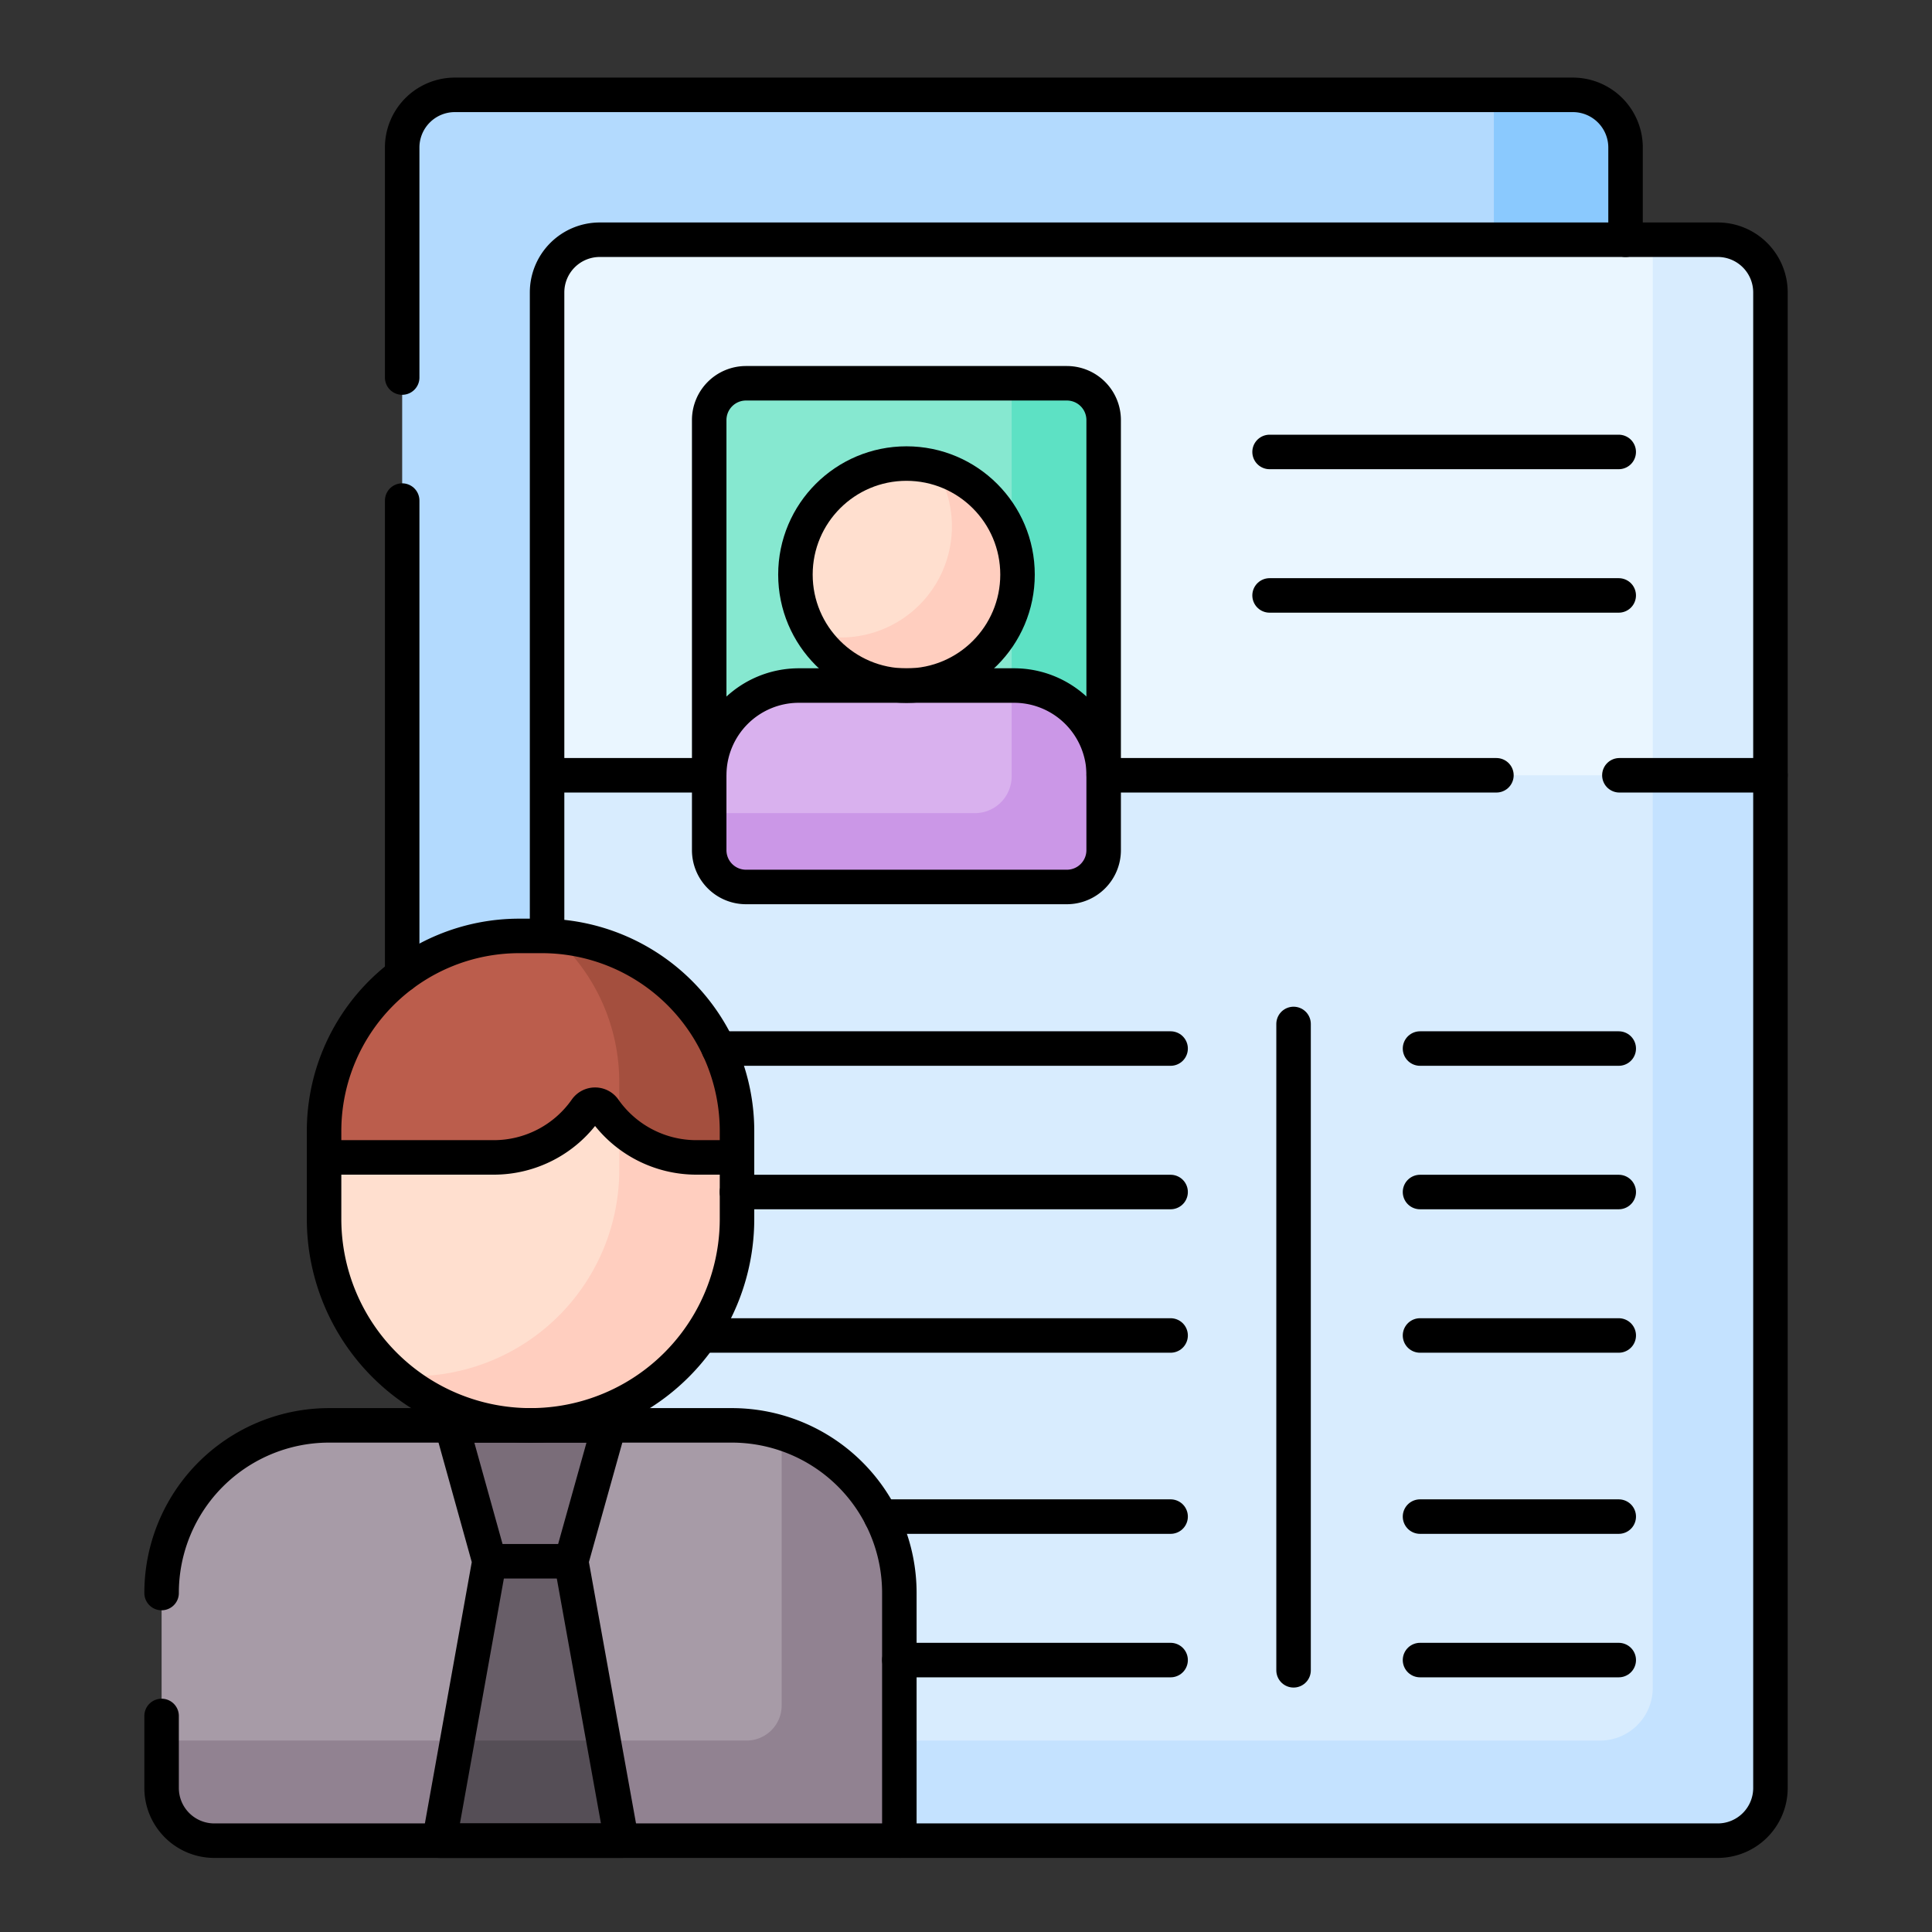 <svg xmlns="http://www.w3.org/2000/svg" width="84" height="84" viewBox="0 0 84 84">
  <rect x="0" y="0" width="84" height="84" fill="#333333" stroke="none"/>
  <g id="그룹_94" data-name="그룹 94" transform="translate(1304 -1856)">
    <rect id="사각형_82" data-name="사각형 82" width="84" height="84" transform="translate(-1304 1856)" fill="none"/>
    <g id="job-resume_14752980" transform="translate(-1296.974 1860.124)">
      <g id="그룹_87" data-name="그룹 87" transform="translate(0 0)">
        <g id="그룹_86" data-name="그룹 86">
          <g id="그룹_83" data-name="그룹 83" transform="translate(10.46)">
            <g id="그룹_78" data-name="그룹 78" transform="translate(0)">
              <path id="패스_119" data-name="패스 119" d="M100.577,44.221h.979c.129,0,.257,0,.385.01V16.09a2.141,2.141,0,0,1,2.138-2.138h44.6V9.791A2.291,2.291,0,0,0,146.388,7.5H97.78a2.291,2.291,0,0,0-2.291,2.291v36.17A8.291,8.291,0,0,1,100.577,44.221Z" transform="translate(-95.489 -7.5)" fill="#b3dafe"/>
            </g>
            <path id="패스_120" data-name="패스 120" d="M411.991,13.952V9.791A2.291,2.291,0,0,0,409.7,7.5h-3.435v6.452Z" transform="translate(-358.801 -7.5)" fill="#8ac9fe"/>
            <g id="그룹_79" data-name="그룹 79" transform="translate(6.299 6.299)">
              <path id="패스_121" data-name="패스 121" d="M136.735,51.037v65.024a2.291,2.291,0,0,0,2.291,2.291h48.608a2.291,2.291,0,0,0,2.291-2.291V51.037a2.291,2.291,0,0,0-2.291-2.291H139.026A2.291,2.291,0,0,0,136.735,51.037Z" transform="translate(-136.735 -48.746)" fill="#d8ecfe"/>
            </g>
            <path id="패스_122" data-name="패스 122" d="M187.634,48.746h-2.825v62.962A2.291,2.291,0,0,1,182.517,114H136.735v2.062a2.291,2.291,0,0,0,2.291,2.291h48.608a2.291,2.291,0,0,0,2.291-2.291V51.037A2.291,2.291,0,0,0,187.634,48.746Z" transform="translate(-130.436 -42.447)" fill="#c4e2ff"/>
            <path id="패스_123" data-name="패스 123" d="M187.634,48.746H139.026a2.291,2.291,0,0,0-2.291,2.291V72.03h53.19V51.037A2.291,2.291,0,0,0,187.634,48.746Z" transform="translate(-130.436 -42.447)" fill="#eaf6ff"/>
            <g id="그룹_80" data-name="그룹 80" transform="translate(54.373 6.299)">
              <path id="패스_124" data-name="패스 124" d="M456.616,51.037a2.291,2.291,0,0,0-2.291-2.291H451.5V72.03h5.116Z" transform="translate(-451.5 -48.746)" fill="#d8ecfe"/>
            </g>
            <path id="패스_125" data-name="패스 125" d="M198.45,111.46H184.5a1.6,1.6,0,0,1-1.6-1.6v-18.7a1.6,1.6,0,0,1,1.6-1.6H198.45a1.6,1.6,0,0,1,1.6,1.6v18.7A1.6,1.6,0,0,1,198.45,111.46Z" transform="translate(-169.551 -77.02)" fill="#86e8d0"/>
            <path id="패스_126" data-name="패스 126" d="M198.45,89.552h-2.4v17.1a1.6,1.6,0,0,1-1.6,1.6H182.9v1.6a1.6,1.6,0,0,0,1.6,1.6H198.45a1.6,1.6,0,0,0,1.6-1.6v-18.7A1.6,1.6,0,0,0,198.45,89.552Z" transform="translate(-169.551 -77.02)" fill="#5de1c4"/>
            <g id="그룹_82" data-name="그룹 82" transform="translate(13.35 16.031)">
              <g id="그룹_81" data-name="그룹 81">
                <path id="패스_127" data-name="패스 127" d="M196.158,175.688H186.8a3.9,3.9,0,0,0-3.9,3.9v3.255a1.6,1.6,0,0,0,1.6,1.6h13.946a1.6,1.6,0,0,0,1.6-1.6v-3.255A3.9,3.9,0,0,0,196.158,175.688Z" transform="translate(-182.902 -166.032)" fill="#d9b1ee"/>
                <path id="패스_128" data-name="패스 128" d="M196.157,175.688h-.107v3.943a1.6,1.6,0,0,1-1.6,1.6H182.9v1.6a1.6,1.6,0,0,0,1.6,1.6H198.45a1.6,1.6,0,0,0,1.6-1.6v-3.255A3.9,3.9,0,0,0,196.157,175.688Z" transform="translate(-182.901 -166.032)" fill="#cb97e7"/>
                <circle id="타원_9" data-name="타원 9" cx="4.828" cy="4.828" r="4.828" transform="translate(3.748)" fill="#ffdfcf"/>
                <path id="패스_129" data-name="패스 129" d="M217.645,113.5a4.829,4.829,0,0,1-5.311,7.248,4.828,4.828,0,1,0,5.311-7.248Z" transform="translate(-207.839 -113.345)" fill="#ffcebf"/>
              </g>
            </g>
          </g>
          <g id="그룹_84" data-name="그룹 84" transform="translate(0 36.568)">
            <path id="패스_130" data-name="패스 130" d="M89.424,296.211a4.743,4.743,0,0,1-3.874-2.014.651.651,0,0,0-1.066,0,4.743,4.743,0,0,1-3.874,2.014H73.464l-.234.163v2.672a8.977,8.977,0,0,0,8.977,8.977h0a8.977,8.977,0,0,0,8.977-8.977v-2.672l-.174-.163Z" transform="translate(-66.169 -286.744)" fill="#ffdfcf"/>
            <path id="패스_131" data-name="패스 131" d="M108.436,301.171h-1.588a4.741,4.741,0,0,1-3.355-1.4v2.1a8.977,8.977,0,0,1-8.977,8.977h0c-.243,0-.482-.012-.72-.031a8.94,8.94,0,0,0,5.837,2.159h0a8.977,8.977,0,0,0,8.977-8.977v-2.672Z" transform="translate(-83.594 -291.704)" fill="#ffcebf"/>
            <path id="패스_132" data-name="패스 132" d="M59.076,404.323H29.291A2.291,2.291,0,0,1,27,402.032V393.55a7.285,7.285,0,0,1,7.285-7.285H51.791a7.285,7.285,0,0,1,7.285,7.285v10.773Z" transform="translate(-27 -364.985)" fill="#a79ba7"/>
            <path id="패스_133" data-name="패스 133" d="M53.96,388.415v11.849a1.527,1.527,0,0,1-1.527,1.527H27v2.062a2.291,2.291,0,0,0,2.291,2.291H59.076V395.372A7.288,7.288,0,0,0,53.96,388.415Z" transform="translate(-27 -366.807)" fill="#918291"/>
            <path id="패스_134" data-name="패스 134" d="M111.43,392.382h3.106l.235-.208,1.652-5.909h-6.855l1.644,5.909Z" transform="translate(-96.958 -364.985)" fill="#7a6d79"/>
            <path id="패스_135" data-name="패스 135" d="M113.99,437.1,111.8,424.955h-3.559L106.065,437.1Z" transform="translate(-93.99 -397.766)" fill="#685e68"/>
            <path id="패스_136" data-name="패스 136" d="M91.185,256.563H89.424a4.891,4.891,0,0,1-4.008-2.083.488.488,0,0,0-.8,0,4.89,4.89,0,0,1-4.008,2.083H73.23v-1.143a8.488,8.488,0,0,1,8.488-8.488H82.7a8.488,8.488,0,0,1,8.488,8.488v1.143Z" transform="translate(-66.169 -246.933)" fill="#bb5d4c"/>
          </g>
          <g id="그룹_85" data-name="그룹 85" transform="translate(12.075 36.586)">
            <path id="패스_137" data-name="패스 137" d="M106.846,476l-.781,4.353h7.925L113.207,476Z" transform="translate(-106.065 -441.033)" fill="#554e56"/>
            <path id="패스_138" data-name="패스 138" d="M138.635,247.048a8.465,8.465,0,0,1,2.849,6.342v1.937a4.877,4.877,0,0,0,3.355,1.333H146.6v-1.143A8.487,8.487,0,0,0,138.635,247.048Z" transform="translate(-133.661 -247.048)" fill="#a44f3e"/>
          </g>
        </g>
      </g>
      <g id="그룹_93" data-name="그룹 93" transform="translate(0 0)">
        <g id="그룹_88" data-name="그룹 88" transform="translate(54.714 41.465)">
          <line id="선_20" data-name="선 20" x2="8.64" transform="translate(0 12.475)" fill="none" stroke="#000" stroke-linecap="round" stroke-linejoin="round" stroke-miterlimit="10" stroke-width="1.5"/>
          <line id="선_21" data-name="선 21" x2="8.64" transform="translate(0 6.238)" fill="none" stroke="#000" stroke-linecap="round" stroke-linejoin="round" stroke-miterlimit="10" stroke-width="1.5"/>
          <line id="선_22" data-name="선 22" x2="8.64" fill="none" stroke="#000" stroke-linecap="round" stroke-linejoin="round" stroke-miterlimit="10" stroke-width="1.5"/>
        </g>
        <g id="그룹_89" data-name="그룹 89" transform="translate(48.173 15.526)">
          <line id="선_23" data-name="선 23" x2="15.18" transform="translate(0 6.238)" fill="none" stroke="#000" stroke-linecap="round" stroke-linejoin="round" stroke-miterlimit="10" stroke-width="1.5"/>
          <line id="선_24" data-name="선 24" x2="15.18" fill="none" stroke="#000" stroke-linecap="round" stroke-linejoin="round" stroke-miterlimit="10" stroke-width="1.5"/>
        </g>
        <g id="그룹_90" data-name="그룹 90" transform="translate(23.81 41.465)">
          <line id="선_25" data-name="선 25" x2="20.06" transform="translate(0 12.475)" fill="none" stroke="#000" stroke-linecap="round" stroke-linejoin="round" stroke-miterlimit="10" stroke-width="1.5"/>
          <line id="선_26" data-name="선 26" x1="18.855" transform="translate(1.205 6.238)" fill="none" stroke="#000" stroke-linecap="round" stroke-linejoin="round" stroke-miterlimit="10" stroke-width="1.5"/>
          <line id="선_27" data-name="선 27" x2="19.651" transform="translate(0.409)" fill="none" stroke="#000" stroke-linecap="round" stroke-linejoin="round" stroke-miterlimit="10" stroke-width="1.5"/>
        </g>
        <g id="그룹_91" data-name="그룹 91" transform="translate(54.714 61.815)">
          <line id="선_28" data-name="선 28" x2="8.64" transform="translate(0 6.238)" fill="none" stroke="#000" stroke-linecap="round" stroke-linejoin="round" stroke-miterlimit="10" stroke-width="1.5"/>
          <line id="선_29" data-name="선 29" x2="8.64" fill="none" stroke="#000" stroke-linecap="round" stroke-linejoin="round" stroke-miterlimit="10" stroke-width="1.5"/>
        </g>
        <g id="그룹_92" data-name="그룹 92" transform="translate(31.276 61.815)">
          <line id="선_30" data-name="선 30" x2="11.794" transform="translate(0.8 6.238)" fill="none" stroke="#000" stroke-linecap="round" stroke-linejoin="round" stroke-miterlimit="10" stroke-width="1.5"/>
          <line id="선_31" data-name="선 31" x1="12.594" fill="none" stroke="#000" stroke-linecap="round" stroke-linejoin="round" stroke-miterlimit="10" stroke-width="1.5"/>
        </g>
        <line id="선_32" data-name="선 32" y2="28.102" transform="translate(49.216 40.396)" fill="none" stroke="#000" stroke-linecap="round" stroke-linejoin="round" stroke-miterlimit="10" stroke-width="1.5"/>
        <path id="패스_139" data-name="패스 139" d="M27,398.9v3.131a2.291,2.291,0,0,0,2.291,2.291H59.076V393.55a7.285,7.285,0,0,0-7.285-7.285H34.285A7.285,7.285,0,0,0,27,393.55v.005" transform="translate(-27 -328.417)" fill="none" stroke="#000" stroke-linecap="round" stroke-linejoin="round" stroke-miterlimit="10" stroke-width="1.5"/>
        <path id="패스_140" data-name="패스 140" d="M113.99,404.323,111.8,392.174l1.652-5.909H106.6l1.644,5.909-2.179,12.149Z" transform="translate(-93.99 -328.417)" fill="none" stroke="#000" stroke-linecap="round" stroke-linejoin="round" stroke-miterlimit="10" stroke-width="1.5"/>
        <line id="선_33" data-name="선 33" x1="3.559" transform="translate(14.255 63.757)" fill="none" stroke="#000" stroke-linejoin="round" stroke-miterlimit="10" stroke-width="1.5"/>
        <path id="패스_141" data-name="패스 141" d="M82.7,246.933h-.979a8.488,8.488,0,0,0-8.488,8.488v3.815a8.977,8.977,0,0,0,8.977,8.977h0a8.977,8.977,0,0,0,8.977-8.977v-3.815A8.488,8.488,0,0,0,82.7,246.933Z" transform="translate(-66.169 -210.365)" fill="none" stroke="#000" stroke-linecap="round" stroke-linejoin="round" stroke-miterlimit="10" stroke-width="1.5"/>
        <path id="패스_142" data-name="패스 142" d="M91.185,297.28H89.424a4.891,4.891,0,0,1-4.008-2.083.488.488,0,0,0-.8,0,4.89,4.89,0,0,1-4.008,2.083H73.23" transform="translate(-66.169 -251.082)" fill="none" stroke="#000" stroke-linejoin="round" stroke-miterlimit="10" stroke-width="1.5"/>
        <path id="패스_143" data-name="패스 143" d="M200.054,179.583a3.9,3.9,0,0,0-3.9-3.9H186.8a3.9,3.9,0,0,0-3.9,3.9" transform="translate(-159.091 -150.001)" fill="none" stroke="#000" stroke-linejoin="round" stroke-miterlimit="10" stroke-width="1.5"/>
        <circle id="타원_10" data-name="타원 10" cx="4.828" cy="4.828" r="4.828" transform="translate(27.558 16.031)" fill="none" stroke="#000" stroke-linecap="round" stroke-linejoin="round" stroke-miterlimit="10" stroke-width="1.5"/>
        <path id="패스_144" data-name="패스 144" d="M198.45,111.46H184.5a1.6,1.6,0,0,1-1.6-1.6v-18.7a1.6,1.6,0,0,1,1.6-1.6H198.45a1.6,1.6,0,0,1,1.6,1.6v18.7A1.6,1.6,0,0,1,198.45,111.46Z" transform="translate(-159.091 -77.02)" fill="none" stroke="#000" stroke-linecap="round" stroke-linejoin="round" stroke-miterlimit="10" stroke-width="1.5"/>
        <path id="패스_145" data-name="패스 145" d="M152.052,118.352h35.582a2.291,2.291,0,0,0,2.291-2.291V51.037a2.291,2.291,0,0,0-2.291-2.291H139.026a2.291,2.291,0,0,0-2.291,2.291V79.021" transform="translate(-119.975 -42.447)" fill="none" stroke="#000" stroke-linejoin="round" stroke-miterlimit="10" stroke-width="1.5"/>
        <path id="패스_146" data-name="패스 146" d="M148.679,13.8V9.791A2.291,2.291,0,0,0,146.388,7.5H97.78a2.291,2.291,0,0,0-2.291,2.291v10" transform="translate(-85.029 -7.5)" fill="none" stroke="#000" stroke-linecap="round" stroke-linejoin="round" stroke-miterlimit="10" stroke-width="1.5"/>
        <line id="선_34" data-name="선 34" y2="20.622" transform="translate(10.46 17.64)" fill="none" stroke="#000" stroke-linecap="round" stroke-linejoin="round" stroke-miterlimit="10" stroke-width="1.5"/>
        <line id="선_35" data-name="선 35" x2="17.074" transform="translate(40.962 29.584)" fill="none" stroke="#000" stroke-linecap="round" stroke-linejoin="round" stroke-miterlimit="10" stroke-width="1.5"/>
        <line id="선_36" data-name="선 36" x2="6.567" transform="translate(63.382 29.584)" fill="none" stroke="#000" stroke-linecap="round" stroke-linejoin="round" stroke-miterlimit="10" stroke-width="1.5"/>
        <line id="선_37" data-name="선 37" x2="7.051" transform="translate(16.76 29.584)" fill="none" stroke="#000" stroke-linejoin="round" stroke-miterlimit="10" stroke-width="1.5"/>
      </g>
    </g>
  </g>
</svg>
